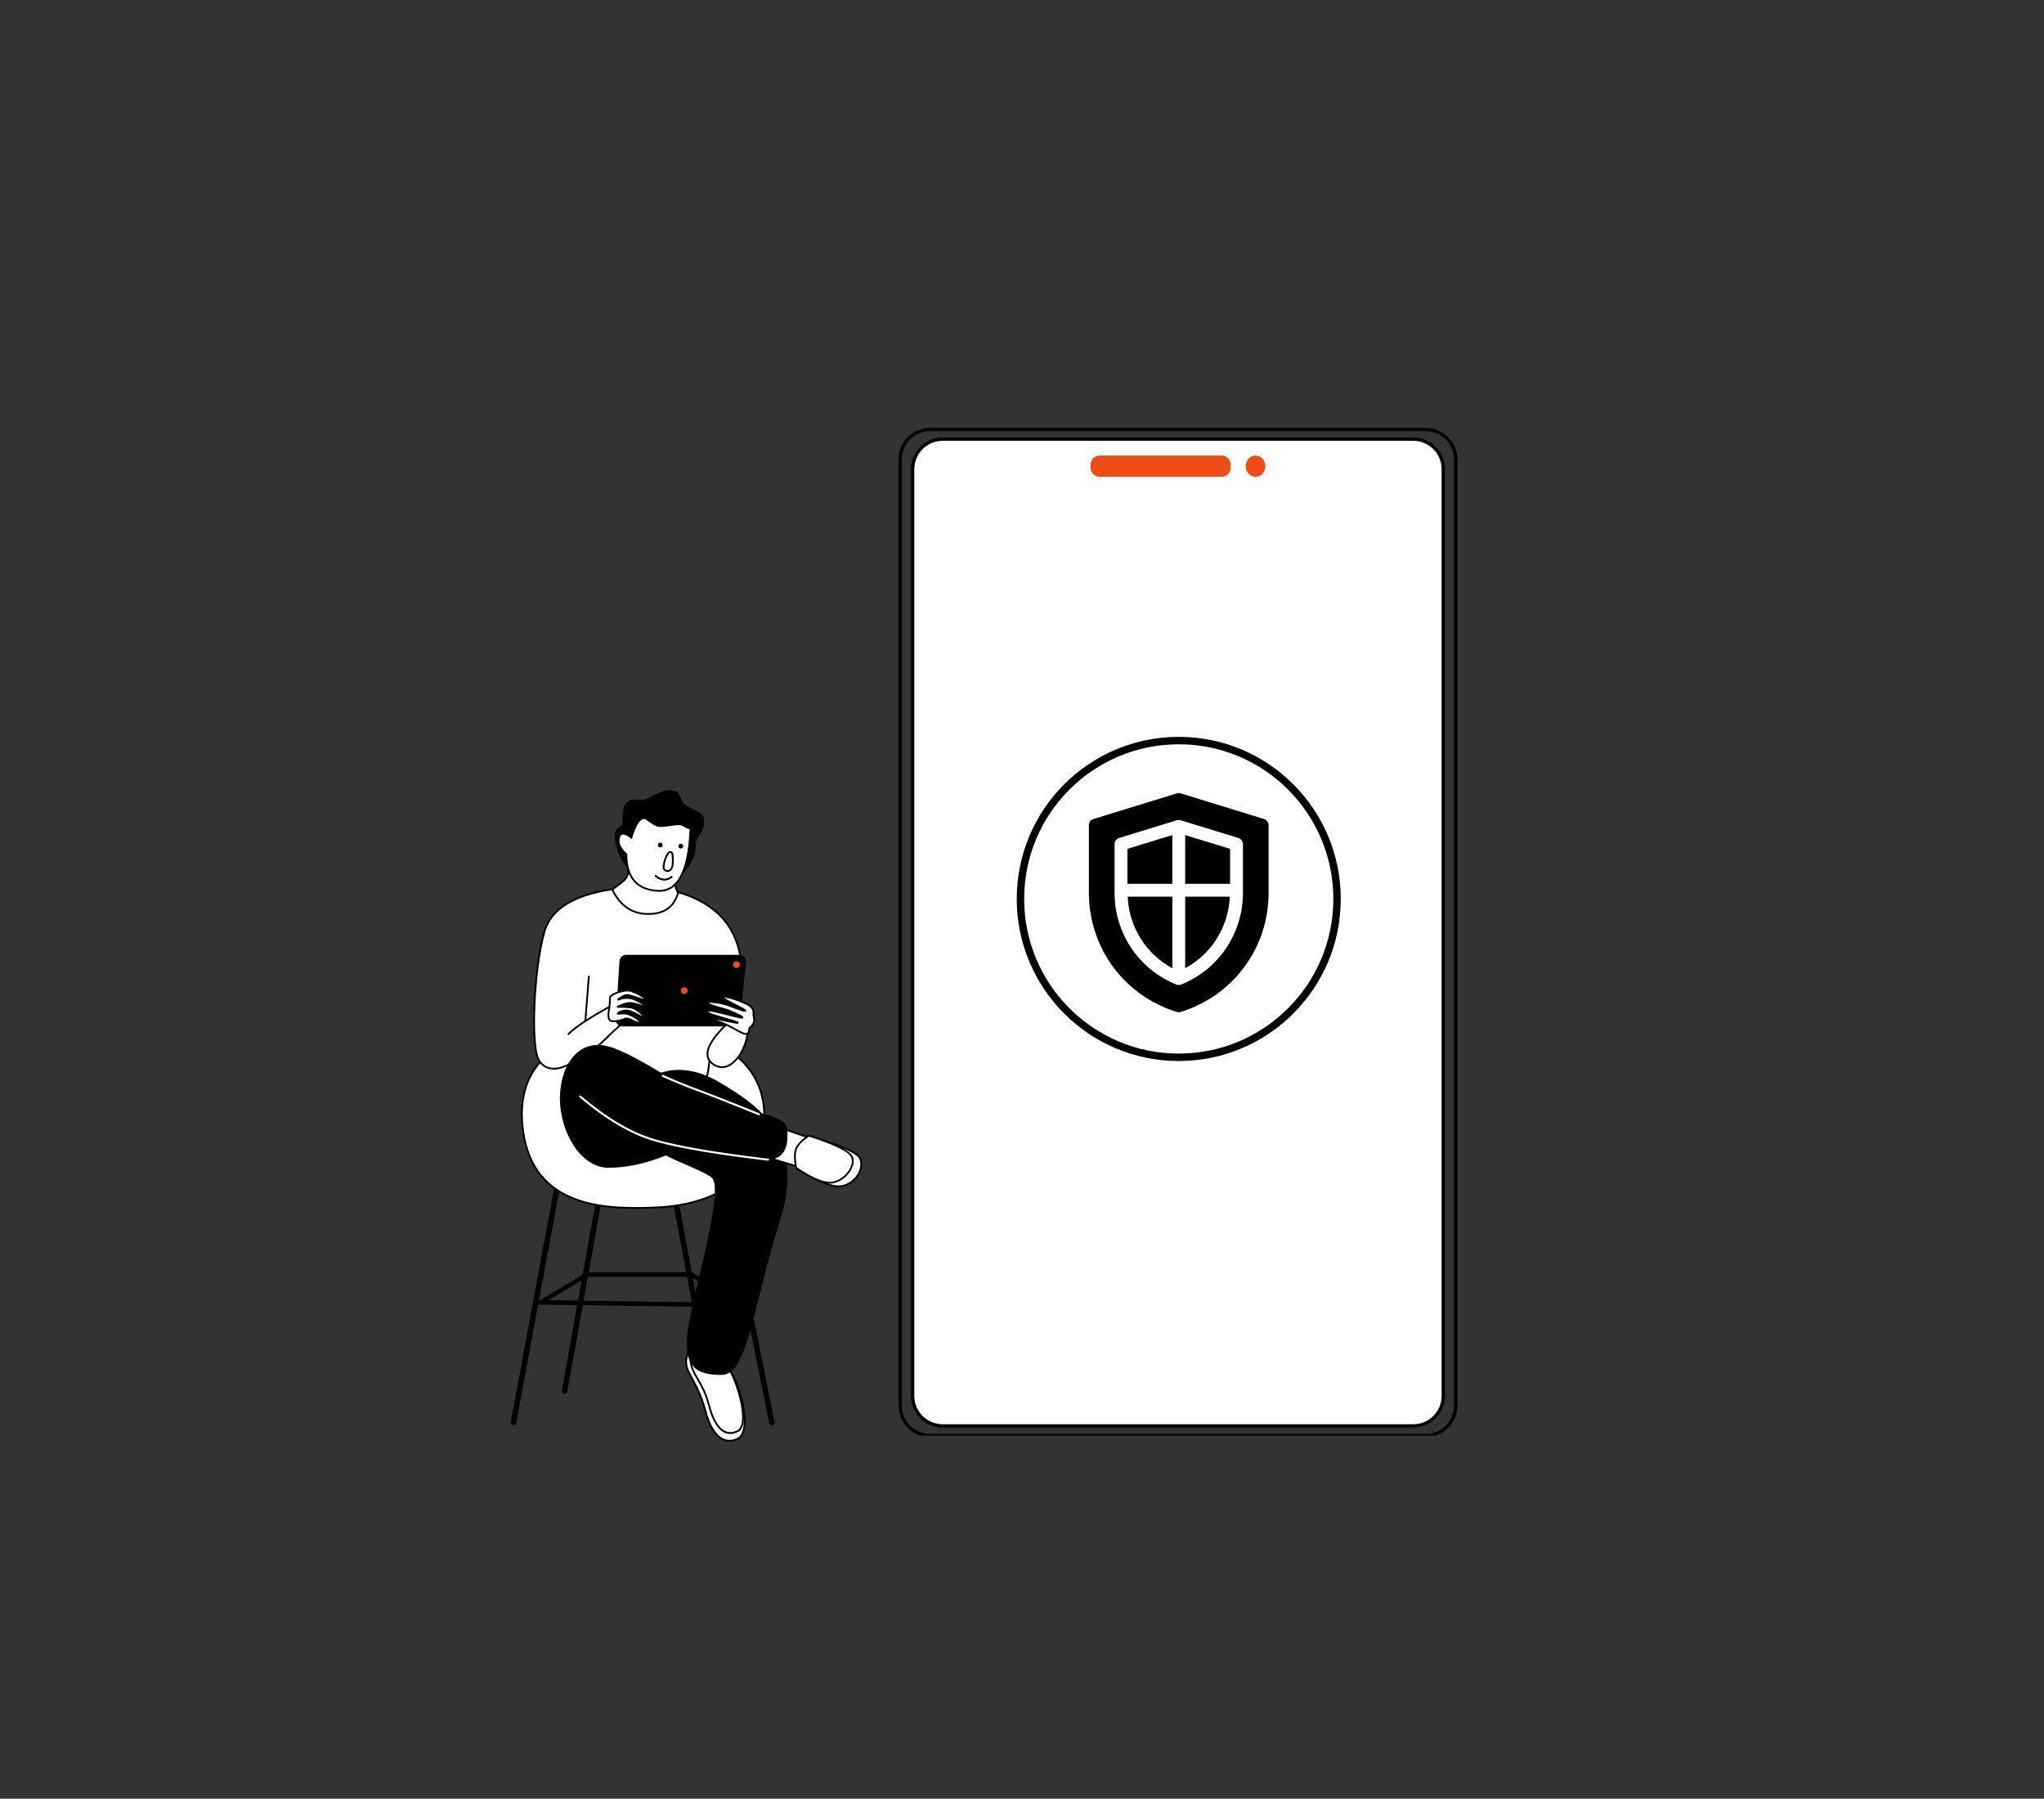 <?xml version="1.0" encoding="UTF-8"?> <svg xmlns="http://www.w3.org/2000/svg" width="2056" height="1809" viewBox="0 0 2056 1809" fill="none"><rect x="0" y="0" width="2056" height="1809" fill="#333333" stroke="none"/> <g clip-path="url(#clip0)"> <path d="M947.798 441.66H1421.97C1438.65 441.66 1452.18 455.179 1452.18 471.855V1403.87C1452.18 1420.55 1438.65 1434.07 1421.97 1434.07H947.798C931.118 1434.07 917.596 1420.55 917.596 1403.87V471.855C917.596 455.179 931.118 441.66 947.798 441.66Z" fill="white"></path> <path fill-rule="evenodd" clip-rule="evenodd" d="M1262.89 458.146C1257.42 458.146 1252.98 462.934 1252.98 468.841C1252.98 474.748 1257.42 479.536 1262.89 479.536C1268.37 479.536 1272.81 474.748 1272.81 468.841C1272.81 462.934 1268.37 458.146 1262.89 458.146ZM1106.17 458.146C1101.08 458.146 1096.96 462.268 1096.96 467.354V470.328C1096.96 475.414 1101.08 479.536 1106.17 479.536H1228.67C1233.76 479.536 1237.88 475.414 1237.88 470.328V467.354C1237.88 462.268 1233.76 458.146 1228.67 458.146H1106.17Z" fill="#EF4C16"></path> <path fill-rule="evenodd" clip-rule="evenodd" d="M935.647 430.241C918.216 430.241 904.052 444.227 903.766 461.586V462.113V1413.61C903.766 1431.04 917.756 1445.2 935.12 1445.49H935.647H1434.12C1451.55 1445.49 1465.72 1431.5 1466 1414.14V1413.61V462.113C1466 444.687 1452.01 430.527 1434.65 430.241H1434.12H935.647ZM935.647 433.596H1434.12C1449.72 433.596 1462.39 446.11 1462.65 461.642V462.113V1413.61C1462.65 1429.21 1450.13 1441.88 1434.59 1442.13H1434.12H935.647C920.051 1442.13 907.378 1429.62 907.122 1414.09V1413.61V462.113C907.122 446.521 919.639 433.852 935.175 433.596H935.647ZM948.202 439.983C930.771 439.983 916.607 453.969 916.321 471.328V471.856V1403.89V1404.4C916.605 1421.61 930.509 1435.47 947.68 1435.74H948.202H1421.58H1422.09C1439.3 1435.46 1453.17 1421.56 1453.45 1404.39V1403.87V471.842V471.329C1453.16 454.122 1439.26 440.263 1422.09 439.983H1421.57H948.202ZM948.202 443.338H1421.57C1436.99 443.338 1449.58 455.585 1450.08 470.905L1450.09 471.37V471.856V1403.87C1450.09 1419.29 1437.84 1431.88 1422.52 1432.37L1422.05 1432.39H1421.57H948.202C932.78 1432.39 920.187 1420.14 919.693 1404.82L919.677 1404.36V1403.87V471.856C919.677 456.106 932.448 443.338 948.202 443.338Z" fill="black"></path> </g> <path fill-rule="evenodd" clip-rule="evenodd" d="M1185.67 741.063C1095.67 741.063 1022.71 814.045 1022.71 904.071C1022.71 994.098 1095.67 1067.08 1185.67 1067.08C1275.67 1067.08 1348.64 994.098 1348.64 904.071C1348.64 814.045 1275.67 741.063 1185.67 741.063ZM1185.67 748.535C1271.55 748.535 1341.17 818.171 1341.17 904.071C1341.17 989.972 1271.55 1059.61 1185.67 1059.61C1099.79 1059.61 1030.18 989.972 1030.18 904.071C1030.18 818.171 1099.79 748.535 1185.67 748.535Z" fill="black"></path> <path fill-rule="evenodd" clip-rule="evenodd" d="M1187.57 797.88C1186.33 797.502 1185.01 797.502 1183.77 797.88L1099.85 823.711C1097.13 824.544 1095.29 827.047 1095.29 829.885V897.896C1095.29 953.284 1130.85 1001.44 1183.77 1017.74C1184.39 1017.92 1185.03 1018.02 1185.67 1018.02C1186.31 1018.02 1186.95 1017.92 1187.57 1017.74C1240.5 1001.44 1276.05 953.284 1276.05 897.896V829.885C1276.05 827.047 1274.21 824.544 1271.5 823.711L1187.57 797.88ZM1183.77 824.91C1185.49 824.387 1186.64 824.626 1187.57 824.91L1245.67 842.788C1248.38 843.621 1250.23 846.124 1250.23 848.962V897.896C1250.23 938.673 1225.9 974.836 1188.23 990.097C1188.23 990.097 1187.18 990.636 1185.67 990.636C1184.63 990.636 1183.93 990.432 1183.11 990.097C1145.44 974.836 1121.11 938.674 1121.11 897.896V848.962C1121.11 846.124 1122.96 843.621 1125.67 842.788L1183.77 824.91ZM1192.13 901.781V973.763C1218.66 959.373 1235.68 932.363 1237.04 901.781H1192.13ZM1134.31 901.781C1135.66 932.363 1152.69 959.373 1179.22 973.763V901.781H1134.31ZM1192.13 839.824V888.865H1237.32V853.729L1192.13 839.824ZM1179.22 839.824L1134.02 853.729V888.865H1179.22V839.824Z" fill="black"></path> <g clip-path="url(#clip1)"> <path fill-rule="evenodd" clip-rule="evenodd" d="M559.355 1184.42C559.647 1182.85 561.113 1181.82 562.63 1182.12C564.147 1182.43 565.139 1183.95 564.847 1185.52L542.052 1308.2L586.054 1281.93L600.356 1202.28C600.627 1200.77 601.984 1199.75 603.435 1199.93L603.617 1199.96C605.135 1200.25 606.137 1201.76 605.855 1203.34L592.171 1279.55H690.183L675.923 1203.36C675.628 1201.79 676.619 1200.27 678.135 1199.96C679.651 1199.66 681.119 1200.68 681.413 1202.25L695.885 1279.57L749.612 1311.35L726.391 1195.6C726.077 1194.03 727.048 1192.49 728.56 1192.17C730.072 1191.84 731.553 1192.85 731.867 1194.41L779.065 1429.71C779.38 1431.28 778.409 1432.81 776.896 1433.14C775.384 1433.46 773.904 1432.46 773.589 1430.89L750.329 1314.93L702.377 1314.26L718.079 1398.13C718.373 1399.7 717.382 1401.23 715.866 1401.53C714.35 1401.84 712.882 1400.81 712.588 1399.24L696.666 1314.18L586.232 1312.62L570.685 1399.21C570.414 1400.73 569.057 1401.74 567.606 1401.56L567.424 1401.53C565.906 1401.24 564.904 1399.73 565.187 1398.15L580.557 1312.54L541.347 1311.99L519.264 1430.85C518.983 1432.36 517.621 1433.37 516.171 1433.18L515.989 1433.15C514.472 1432.84 513.48 1431.32 513.772 1429.75L559.355 1184.42ZM696.979 1285.42L701.537 1309.77L739.04 1310.3L696.979 1285.42ZM691.021 1284.02H591.368L587.033 1308.16L695.826 1309.69L691.021 1284.02ZM585.006 1287.76L551.673 1307.66L581.358 1308.08L585.006 1287.76Z" fill="black"></path> <path fill-rule="evenodd" clip-rule="evenodd" d="M688.294 876.734C695.949 868.157 699.776 859.798 699.776 851.656C699.776 839.444 708.212 838.936 708.212 826.994C708.212 815.051 701.361 817.944 688.294 808.685C685.679 806.831 683.789 797.628 680.639 796.292C668.052 790.954 657.239 801.256 648.448 804.265C646.339 804.987 637.755 803.451 635.472 804.265C625.857 807.693 626.213 816.381 626.213 826.994C626.213 833.495 618.49 830.584 618.333 840.477C618.172 850.568 625.698 873.433 638.182 876.734C654.663 881.093 671.368 881.093 688.294 876.734Z" fill="black"></path> <path fill-rule="evenodd" clip-rule="evenodd" d="M659.586 1214.4C603.726 1216.78 533.606 1212.76 525.536 1132.1C517.467 1051.44 593.238 1032.26 646.002 1032.26C698.765 1032.26 768.627 1056.25 768.726 1121.72C768.825 1187.19 715.446 1212.01 659.586 1214.4Z" fill="white"></path> <path fill-rule="evenodd" clip-rule="evenodd" d="M646.003 1031.37C614.689 1031.37 584.606 1037.76 562.494 1051.17C534.744 1068 520.904 1094.77 524.647 1132.19C528.399 1169.69 545.571 1193.07 574.292 1205.21C596.356 1214.54 622.463 1216.88 659.625 1215.29C689.819 1214 716.368 1206.39 735.666 1192.44C757.7 1176.51 769.669 1152.88 769.623 1121.71C769.576 1091.03 754.373 1067.46 727.568 1051.67C705.013 1038.38 675.06 1031.37 646.003 1031.37ZM646.003 1033.16C674.76 1033.16 704.401 1040.1 726.66 1053.21C752.947 1068.69 767.787 1091.7 767.833 1121.72C767.879 1152.31 756.183 1175.4 734.617 1190.99C715.859 1204.55 690.034 1212.05 660.602 1213.46L659.549 1213.51C622.633 1215.08 596.744 1212.77 574.99 1203.57C546.872 1191.68 530.115 1168.87 526.428 1132.01C522.754 1095.29 536.253 1069.18 563.422 1052.7C585.214 1039.48 614.989 1033.16 646.003 1033.16Z" fill="black"></path> <path fill-rule="evenodd" clip-rule="evenodd" d="M694.563 1357.2C689.584 1364.06 688.802 1371.19 692.216 1378.6C697.337 1389.72 704.176 1398.53 709.593 1419.06C715.011 1439.59 726.015 1454.73 741.943 1447C757.871 1439.27 744.088 1386.33 730.608 1375.01C721.622 1367.47 709.607 1361.53 694.563 1357.2Z" fill="white"></path> <path fill-rule="evenodd" clip-rule="evenodd" d="M694.196 1356.17L693.827 1356.68C688.661 1363.79 687.841 1371.26 691.392 1378.97C692.083 1380.47 692.83 1381.99 693.722 1383.72L694.315 1384.86L697.392 1390.64C698.747 1393.21 699.806 1395.3 700.832 1397.46C703.863 1403.86 706.307 1410.39 708.44 1418.25L708.717 1419.29C715.01 1443.13 727.131 1455.18 742.323 1447.81C750.141 1444.01 751.782 1430.14 748.17 1412.18C744.886 1395.84 737.901 1379.98 731.173 1374.33C722.28 1366.86 710.482 1360.97 695.783 1356.63L694.196 1356.17ZM694.741 1358.49L694.913 1358.24L696.234 1358.63C710.264 1362.87 721.525 1368.56 730.022 1375.7C736.366 1381.03 743.204 1396.56 746.415 1412.53L746.638 1413.67C749.803 1430.32 748.165 1442.98 741.541 1446.2C727.86 1452.83 716.72 1441.97 710.63 1419.51L710.447 1418.83C708.22 1410.39 705.659 1403.47 702.45 1396.7L701.879 1395.51C701.108 1393.92 700.296 1392.32 699.34 1390.5L695.65 1383.55C694.617 1381.57 693.781 1379.88 693.017 1378.23C689.867 1371.38 690.434 1364.84 694.741 1358.49Z" fill="black"></path> <path fill-rule="evenodd" clip-rule="evenodd" d="M695.863 1360.71C693.736 1365.9 694.222 1371.86 697.321 1378.59C701.968 1388.68 708.394 1395.14 713.311 1413.77C718.228 1432.4 727.367 1446.43 741.823 1439.42C756.279 1432.4 738.988 1382.66 732.164 1375.33C727.615 1370.44 715.515 1365.57 695.863 1360.71Z" fill="white"></path> <path fill-rule="evenodd" clip-rule="evenodd" d="M695.314 1359.66L695.021 1360.37C692.793 1365.81 693.299 1372.02 696.495 1378.96C697.383 1380.89 698.346 1382.73 699.642 1385.02L702.507 1389.98C703.516 1391.74 704.321 1393.2 705.097 1394.69C707.986 1400.25 710.242 1405.94 712.191 1413.1L712.433 1414C718.277 1436.15 728.469 1446.88 742.2 1440.22C749.239 1436.81 749.894 1424.45 745.831 1407.29L745.547 1406.11C742.254 1392.79 736.458 1378.64 732.806 1374.72C728.22 1369.8 716.523 1365 697.613 1360.23L695.314 1359.66ZM696.379 1361.84L696.403 1361.77L697.157 1361.96C715.743 1366.65 727.223 1371.35 731.496 1375.94C734.936 1379.64 740.753 1393.9 743.952 1407.13L744.09 1407.7C747.957 1424.04 747.337 1435.74 741.419 1438.61C729.22 1444.53 719.948 1434.95 714.332 1414.18L714.163 1413.55C712.125 1405.82 709.754 1399.77 706.685 1393.87L706.153 1392.86C705.613 1391.85 705.044 1390.82 704.392 1389.68L701.527 1384.71C700.084 1382.19 699.057 1380.25 698.12 1378.21C695.277 1372.04 694.71 1366.59 696.379 1361.84Z" fill="black"></path> <path fill-rule="evenodd" clip-rule="evenodd" d="M632.379 863.046C632.948 873.311 632.007 880.027 629.556 883.192C627.106 886.358 621.218 891.033 611.893 897.216C623.955 915.123 636.603 923.626 649.836 922.726C663.069 921.825 674.735 915.526 684.832 903.828C679.162 893.005 675.743 883.784 674.575 876.165C673.408 868.546 659.343 864.173 632.379 863.046Z" fill="white"></path> <path fill-rule="evenodd" clip-rule="evenodd" d="M632.502 862.153L631.517 862.111L631.571 863.096C632.128 873.158 631.211 879.703 628.934 882.645C626.66 885.585 621.2 889.965 612.599 895.727L610.732 896.968L611.236 897.716C623.459 915.861 636.375 924.545 649.983 923.619C663.465 922.701 675.348 916.285 685.595 904.413L685.993 903.953L685.711 903.414C680.223 892.94 676.866 883.996 675.636 876.596L675.546 876.03C674.279 867.761 659.928 863.299 632.502 862.153ZM633.408 863.983L634.002 864.011C659.22 865.208 672.464 869.387 673.741 876.097L673.869 876.884C675.068 884.096 678.201 892.657 683.262 902.576L683.841 903.7L684.24 903.244C674.293 914.768 662.845 920.95 649.861 921.834L649.428 921.86C637.013 922.505 625.045 914.561 613.524 897.893L613.226 897.459L613.607 897.206C622.357 891.344 627.924 886.875 630.35 883.74C632.816 880.554 633.816 874.279 633.446 864.843L633.408 863.983Z" fill="black"></path> <path fill-rule="evenodd" clip-rule="evenodd" d="M615.736 894.334C577.098 900.172 554.466 914.224 547.837 936.489C537.895 969.887 532.497 1053.79 542.793 1067.47C549.658 1076.59 560.199 1077.24 574.418 1069.43C647.468 1079.95 692.14 1085.22 708.435 1085.22C713.192 1085.22 713.017 1066.39 715.094 1055.14C718.368 1037.4 740.989 1026.8 744.509 1002.45C752.536 946.943 731.776 911.901 682.23 897.322C678.379 911.901 668.328 919.191 652.077 919.191C635.826 919.191 623.712 910.905 615.736 894.334Z" fill="white"></path> <path fill-rule="evenodd" clip-rule="evenodd" d="M616.224 893.35L615.571 893.448C576.627 899.333 553.695 913.57 546.948 936.233C536.139 972.542 532.14 1054.85 542.047 1068.01L542.287 1068.32C549.384 1077.45 560.165 1078.12 574.334 1070.47L574.552 1070.35L585.011 1071.85C651.759 1081.36 692.865 1086.11 708.403 1086.11C710.47 1086.11 711.72 1084.05 712.637 1080.19L712.722 1079.82C713.284 1077.34 713.645 1074.77 714.178 1069.76L714.768 1064.08C715.199 1060.03 715.513 1057.63 715.943 1055.3C716.875 1050.25 719.352 1045.65 723.929 1039.73L724.364 1039.17C724.988 1038.38 725.64 1037.57 726.421 1036.61L730.495 1031.69L731.479 1030.48C739.844 1020.11 743.907 1012.65 745.364 1002.58C753.452 946.643 732.438 911.171 682.452 896.463L681.569 896.203L681.334 897.092C677.589 911.268 667.9 918.295 652.046 918.295C636.334 918.295 624.613 910.4 616.779 894.497L616.224 893.35ZM615.188 895.317L615.446 895.833C623.572 911.964 635.806 920.084 652.046 920.084L652.586 920.082C668.378 919.924 678.466 912.86 682.655 898.997L682.818 898.44L681.946 898.179C731.052 912.629 751.557 947.242 743.593 1002.32C742.192 1012.01 738.267 1019.22 730.093 1029.35L727.899 1032.02L725.336 1035.12C724.411 1036.24 723.666 1037.16 722.956 1038.07C717.938 1044.46 715.208 1049.42 714.183 1054.97L714.029 1055.84C713.665 1057.96 713.372 1060.28 712.989 1063.88L712.496 1068.63C711.29 1079.93 710.219 1084.32 708.403 1084.32C692.82 1084.32 651.039 1079.47 583.138 1069.78L574.218 1068.5L573.956 1068.64C560.088 1076.26 550.034 1075.64 543.477 1066.93C534.032 1054.38 538.009 972.534 548.664 936.743C555.109 915.094 577.062 901.287 614.693 895.394L615.188 895.317Z" fill="black"></path> <path fill-rule="evenodd" clip-rule="evenodd" d="M694.641 830.784C693.273 875.519 682.163 897.228 661.313 895.911C640.462 894.594 630.053 882.362 630.087 859.215C623.695 853.405 621.207 847.804 622.624 842.411C624.041 837.018 628.2 837.018 635.102 842.411C637.933 832.627 641.188 826.383 644.868 823.681C650.389 819.627 655.263 830.784 664.7 830.784C674.136 830.784 682.405 826.711 688.523 830.784C692.601 833.5 694.641 833.5 694.641 830.784Z" fill="white"></path> <path fill-rule="evenodd" clip-rule="evenodd" d="M646.795 821.936C645.944 822.043 645.128 822.382 644.341 822.96L644.099 823.143C640.644 825.827 637.626 831.352 634.979 839.734L634.612 840.918L634.405 840.768C627.766 836.002 623.296 836.34 621.76 842.184L621.678 842.517C620.4 847.954 622.795 853.521 628.734 859.177L629.195 859.609L629.194 859.214C629.16 882.815 639.916 895.456 661.258 896.804C682.808 898.166 694.156 875.991 695.537 830.812L693.748 830.754L693.737 831.068L693.725 831.2C693.597 832.332 692.426 832.268 689.287 830.215L689.021 830.04C685.564 827.738 682.701 827.608 675.01 828.772L672.082 829.226C668.952 829.697 666.953 829.89 664.702 829.89C661.656 829.89 659.129 828.785 655.704 826.352L654.326 825.345C653.85 824.994 653.356 824.63 653.178 824.5L652.598 824.086C652.048 823.699 651.575 823.39 651.117 823.119C649.528 822.181 648.164 821.764 646.795 821.936ZM654.253 827.513C658.163 830.349 661.069 831.679 664.702 831.679C667.175 831.679 669.331 831.46 672.819 830.924L675.263 830.544C682.486 829.45 685.08 829.566 688.029 831.529L688.284 831.697C690.482 833.126 692.28 833.841 693.537 833.725L693.641 833.711L693.6 834.681C691.733 876.303 680.918 896.253 661.371 895.018C641.216 893.745 631.153 882.144 630.985 859.894L630.984 858.82L630.691 858.553C624.521 852.946 622.173 847.658 623.491 842.638C624.696 838.056 628.077 838.056 634.553 843.116L635.596 843.931L635.964 842.66C638.744 833.05 641.921 826.957 645.4 824.402C645.948 824 646.479 823.779 647.018 823.712L647.397 823.672C648.752 823.572 649.507 824.07 654.253 827.513Z" fill="black"></path> <path fill-rule="evenodd" clip-rule="evenodd" d="M668.128 864.153L667.893 864.914C666.149 870.678 665.867 874.703 668.572 876.096C673.261 878.511 677.676 875.499 677.676 866.704L677.673 865.454C677.629 858.276 677.163 856.769 675.066 856.151L674.522 856.001C672.219 855.327 669.581 859.554 668.128 864.153ZM674.019 857.718L674.478 857.844C675.622 858.155 675.886 859.155 675.886 866.704C675.886 874.207 672.843 876.283 669.391 874.506C667.873 873.724 668.21 869.961 669.725 865.045L669.835 864.692C670.945 861.178 673.245 857.492 674.019 857.718Z" fill="black"></path> <path d="M664.151 852.271C665.482 852.271 666.561 851.192 666.561 849.861C666.561 848.53 665.482 847.451 664.151 847.451C662.819 847.451 661.74 848.53 661.74 849.861C661.74 851.192 662.819 852.271 664.151 852.271Z" fill="black"></path> <path d="M684.832 853.372C686.164 853.372 687.243 852.293 687.243 850.962C687.243 849.631 686.164 848.552 684.832 848.552C683.501 848.552 682.422 849.631 682.422 850.962C682.422 852.293 683.501 853.372 684.832 853.372Z" fill="black"></path> <path fill-rule="evenodd" clip-rule="evenodd" d="M617.713 1035.36C620.407 1033 622.961 1030.63 625.375 1028.25L625.921 1027.71L616.785 1011.5L614.206 1012.91C593.75 1024.13 580.01 1033.18 573.017 1040.02L572.471 1040.57C572.124 1040.92 571.558 1040.92 571.206 1040.57C570.854 1040.23 570.85 1039.66 571.197 1039.31L571.747 1038.76C579.08 1031.58 593.499 1022.15 615.037 1010.42L617.482 1009.09L628.148 1028.01L627.67 1028.49C624.927 1031.25 622.001 1033.98 618.893 1036.7L617.734 1037.71C617.741 1037.77 607.107 1048.16 601.275 1053.29L600.613 1053.86C595.82 1058 591.259 1061.49 586.936 1064.22C582.958 1066.73 579.259 1068.55 575.866 1069.6C575.393 1069.74 574.892 1069.48 574.747 1069C574.602 1068.53 574.867 1068.03 575.34 1067.89C578.564 1066.9 582.126 1065.14 585.98 1062.71C589.969 1060.19 594.185 1057 598.611 1053.22L599.857 1052.15C605.72 1047.03 617.06 1035.93 616.55 1036.37L617.713 1035.36Z" fill="black"></path> <path fill-rule="evenodd" clip-rule="evenodd" d="M626.024 1032.26H737.873C741.328 1032.26 744.219 1029.64 744.554 1026.2L750.255 967.628C750.615 963.94 747.915 960.659 744.225 960.3C744.009 960.279 743.792 960.269 743.575 960.269H629.838C626.301 960.269 623.371 963.014 623.141 966.543L619.327 1025.12C619.086 1028.82 621.89 1032.01 625.588 1032.25C625.734 1032.26 625.879 1032.26 626.024 1032.26Z" fill="black"></path> <path fill-rule="evenodd" clip-rule="evenodd" d="M630.682 1000.66C634.038 1000.66 649.466 1006.78 650.181 1006C650.897 1005.21 638.57 996.154 631.17 996.154C623.77 996.154 613.469 1000.72 613.469 1003.28C613.469 1005.84 613.469 1008.3 612.876 1012.62C612.284 1016.94 610.996 1022.01 612.876 1025.42C614.757 1028.83 623.978 1026.36 628.423 1024.63C632.869 1022.9 640.8 1030.02 643.158 1028.41C645.517 1026.79 633.467 1019.24 628.423 1019.24C623.38 1019.24 621.269 1019.79 621.269 1019.24C621.269 1018.68 625.976 1015.73 631.14 1016.37C636.304 1017 645.035 1023.02 647.009 1023.02C648.983 1023.02 641.187 1014.04 634.285 1013.22C627.383 1012.4 621.88 1012.62 621.269 1012.62C620.658 1012.62 626.776 1009.56 631.911 1008.82C637.046 1008.08 644.839 1011.9 647.814 1011.9C650.788 1011.9 641.24 1006.08 636.657 1004.6C632.074 1003.12 626.849 1003.34 622.784 1005.06C618.719 1006.78 627.325 1000.66 630.682 1000.66Z" fill="white"></path> <path fill-rule="evenodd" clip-rule="evenodd" d="M631.256 995.26C623.724 995.26 612.66 999.88 612.66 1003.28L612.659 1003.92C612.654 1006.85 612.549 1008.88 612.162 1011.85L611.955 1013.33L611.524 1016.08C611.494 1016.28 611.466 1016.47 611.439 1016.66C610.834 1020.89 610.932 1023.59 612.178 1025.85C614.083 1029.3 621.485 1028.33 628.834 1025.46C630.064 1024.98 631.825 1025.31 634.321 1026.38L634.837 1026.61C635.013 1026.69 635.194 1026.77 635.386 1026.86L638.185 1028.19C641.75 1029.86 642.534 1029.97 643.749 1029.14C644.963 1028.32 644.556 1027.02 643.299 1025.68C642.38 1024.7 640.901 1023.57 639.127 1022.46C635.304 1020.07 631.058 1018.34 628.509 1018.34C627.334 1018.34 626.279 1018.37 625.188 1018.42L623.978 1018.49L624.03 1018.46C624.24 1018.37 624.459 1018.27 624.686 1018.18C626.732 1017.37 628.98 1016.99 631.116 1017.25C632.611 1017.44 634.569 1018.13 637.05 1019.29C637.491 1019.5 637.945 1019.72 638.426 1019.96L639.906 1020.71C640.964 1021.25 643.262 1022.45 643.912 1022.77L644.474 1023.04C645.718 1023.63 646.504 1023.91 647.094 1023.91C647.912 1023.91 648.4 1023.26 648.282 1022.49C648.221 1022.09 648.005 1021.64 647.658 1021.11C647.027 1020.15 645.95 1018.94 644.665 1017.77C641.472 1014.84 637.769 1012.72 634.477 1012.33L633.568 1012.23C630.897 1011.93 628.409 1011.78 626.055 1011.73L625.156 1011.71L624.86 1011.83C627.343 1010.81 629.937 1010.02 632.124 1009.71C633.645 1009.49 635.554 1009.69 637.939 1010.25L638.61 1010.42C639.291 1010.59 640.013 1010.79 640.851 1011.04L644.55 1012.14C646.928 1012.84 646.983 1012.79 647.899 1012.79C648.669 1012.79 649.283 1012.51 649.353 1011.73C649.399 1011.22 649.154 1010.82 648.7 1010.35C648.108 1009.73 647.035 1008.94 645.634 1008.05C642.826 1006.27 639.277 1004.48 637.018 1003.75L636.542 1003.6C633.355 1002.66 629.878 1002.48 626.659 1003.04L626.582 1003.05L626.636 1003.03C628.327 1002.14 629.885 1001.55 630.767 1001.55L630.98 1001.56C632.126 1001.64 634.518 1002.3 638.642 1003.63L645.237 1005.77C645.88 1005.98 646.204 1006.07 646.843 1006.26L647.656 1006.5C649.739 1007.1 650.416 1007.16 650.927 1006.6C651.706 1005.75 651.137 1005.04 649.411 1003.61L649.206 1003.44C647.924 1002.39 646.159 1001.16 644.267 1000.02C639.454 997.113 634.754 995.26 631.256 995.26ZM631.256 997.049C634.345 997.049 638.787 998.8 643.342 1001.55L643.795 1001.82C645.294 1002.75 646.683 1003.72 647.759 1004.57L647.947 1004.72L645.948 1004.12L638.746 1001.78C634.366 1000.38 632.043 999.763 630.767 999.763C629.136 999.763 626.481 1000.93 623.892 1002.54L623.554 1002.75C622.46 1003.45 621.604 1004.09 621.24 1004.51C621.049 1004.73 620.932 1004.93 620.909 1005.22C620.858 1005.88 621.363 1006.25 621.886 1006.26C622.17 1006.26 622.511 1006.17 622.999 1005.97L623.218 1005.88C627.129 1004.23 632.136 1004.05 636.468 1005.45C638.459 1006.1 641.647 1007.69 644.267 1009.31L644.948 1009.73C645.374 1010.01 645.762 1010.27 646.104 1010.52L646.536 1010.84L645.758 1010.63C645.285 1010.5 644.671 1010.31 643.848 1010.07L641.793 1009.45C640.444 1009.05 639.386 1008.76 638.352 1008.51C635.767 1007.9 633.657 1007.68 631.869 1007.94C629.515 1008.27 626.789 1009.1 624.182 1010.17C623.181 1010.58 622.27 1011 621.621 1011.34L621.28 1011.53C621.127 1011.62 621.001 1011.7 620.904 1011.76C620.738 1011.88 620.632 1011.98 620.534 1012.16C620.109 1012.93 620.739 1013.52 621.355 1013.52L622.148 1013.5C625.817 1013.44 629.779 1013.57 634.265 1014.11C637.116 1014.45 640.514 1016.39 643.457 1019.09L643.748 1019.36C644.609 1020.17 645.345 1020.98 645.856 1021.66L645.907 1021.73L645.421 1021.51C645.275 1021.44 645.12 1021.37 644.956 1021.29L644.705 1021.17C643.939 1020.79 640.751 1019.13 640.243 1018.87L639.219 1018.35C638.727 1018.11 638.261 1017.88 637.809 1017.67C635.17 1016.44 633.063 1015.69 631.335 1015.48C626.737 1014.91 620.46 1017.42 620.46 1019.24C620.46 1020.18 621.065 1020.38 622.089 1020.38L622.358 1020.37C622.505 1020.37 622.673 1020.36 622.877 1020.35L624.465 1020.25C625.832 1020.17 627.078 1020.13 628.509 1020.13C630.637 1020.13 634.617 1021.75 638.178 1023.98C639.832 1025.01 641.197 1026.06 641.993 1026.91L642.123 1027.05C642.329 1027.28 642.477 1027.48 642.565 1027.65L642.608 1027.73L642.596 1027.74C642.105 1027.91 641.147 1027.6 638.618 1026.41L636.134 1025.23C635.837 1025.1 635.561 1024.97 635.293 1024.85L635.026 1024.74C632.127 1023.5 629.983 1023.09 628.184 1023.8C621.808 1026.28 614.958 1027.18 613.745 1024.99C612.782 1023.24 612.665 1020.95 613.152 1017.34L613.294 1016.35L613.814 1012.99L613.848 1012.75C614.287 1009.55 614.425 1007.43 614.446 1004.55L614.449 1003.28C614.449 1002.58 616.678 1000.96 619.975 999.583C623.669 998.04 627.918 997.049 631.256 997.049Z" fill="black"></path> <path fill-rule="evenodd" clip-rule="evenodd" d="M729.925 1030.99C710.845 1049.74 706.652 1062.83 717.345 1070.25C733.384 1081.38 748.895 1059.44 751.636 1041.32C753.464 1029.24 746.227 1025.8 729.925 1030.99Z" fill="white"></path> <path fill-rule="evenodd" clip-rule="evenodd" d="M729.45 1030.2L729.298 1030.35C709.873 1049.45 705.493 1063.12 716.835 1070.98C724.655 1076.41 732.952 1074.7 740.117 1067.38C746.324 1061.04 751.086 1050.94 752.522 1041.45C754.432 1028.82 746.811 1024.93 730.654 1029.82L729.45 1030.2ZM750.752 1041.18C749.371 1050.32 744.772 1060.06 738.838 1066.12C732.235 1072.87 724.882 1074.39 717.855 1069.51L717.558 1069.3C708.087 1062.44 711.847 1050.35 729.457 1032.71L730.4 1031.77L731.132 1031.55C746.215 1026.95 752.423 1030.14 750.752 1041.18Z" fill="black"></path> <path fill-rule="evenodd" clip-rule="evenodd" d="M757.903 1021.11C758.838 1016.88 757.387 1013.51 753.55 1011C747.795 1007.24 727.487 1000.47 727.487 1003C727.487 1005.53 750.152 1015.05 749.841 1016.46C749.531 1017.86 733.554 1010.85 727.962 1009.48C722.369 1008.11 710.891 1006.53 712.135 1008.91C713.38 1011.29 729.123 1014.52 733.51 1016.46C737.896 1018.4 747.723 1022.38 746.895 1023.36C746.067 1024.35 719.14 1016.46 714.548 1016.46C709.957 1016.46 711.29 1018.34 714.548 1019.72C717.807 1021.11 742.271 1027.72 742.271 1028.56C742.271 1029.13 734.879 1027.72 720.095 1024.35C718.316 1025.23 720.345 1026.63 726.183 1028.56C734.94 1031.46 748.166 1041.47 751.573 1039.74C754.98 1038 752.868 1034.53 754.675 1033.19C756.482 1031.86 758.855 1028.75 758.855 1026.06C758.855 1024.26 758.538 1022.61 757.903 1021.11Z" fill="white"></path> <path fill-rule="evenodd" clip-rule="evenodd" d="M726.435 1003C726.435 1004.45 728.818 1006.05 734.959 1009.27L737.325 1010.49L742.634 1013.2C743.855 1013.82 744.803 1014.32 745.614 1014.75L745.85 1014.88L744.777 1014.52C743.628 1014.12 742.262 1013.63 740.083 1012.82L735.19 1011C731.474 1009.63 729.572 1008.99 728.018 1008.61C724.962 1007.86 720.661 1007.15 717.397 1006.9C715.52 1006.75 714.02 1006.75 712.992 1006.92C711.441 1007.18 710.499 1008.01 711.185 1009.33C711.801 1010.5 714.083 1011.51 718.442 1012.87L719.15 1013.09C719.995 1013.35 720.912 1013.62 721.986 1013.92L729.021 1015.93C730.803 1016.44 731.524 1016.67 732.075 1016.88L738.534 1019.69L739.919 1020.3L741.277 1020.92C742.162 1021.33 742.931 1021.7 743.585 1022.04L743.864 1022.18L743.756 1022.16C743.397 1022.09 743.005 1022.01 742.582 1021.92L739.78 1021.28C738.723 1021.03 737.502 1020.73 735.534 1020.24L726.582 1018.02C719.606 1016.31 716.169 1015.59 714.496 1015.56L714.391 1015.56C711.707 1015.56 710.171 1016.21 710.582 1017.8C710.841 1018.8 712.135 1019.74 714.041 1020.55L714.715 1020.82C715.67 1021.17 717.246 1021.66 721.498 1022.92L731.453 1025.87L732.727 1026.25L730.395 1025.76C728.083 1025.26 725.432 1024.68 722.443 1024L719.827 1023.41L719.541 1023.55C717.949 1024.34 718.103 1025.75 719.616 1026.8C720.61 1027.49 722.353 1028.25 724.875 1029.12L725.745 1029.41C727.994 1030.16 730.615 1031.39 734.176 1033.3L735.427 1033.98L741.819 1037.5C743.724 1038.54 744.137 1038.72 745.436 1039.32C748.491 1040.73 750.493 1041.21 751.822 1040.53C753.357 1039.75 754.09 1038.64 754.365 1037.09L754.407 1036.83C754.429 1036.68 754.444 1036.54 754.46 1036.38L754.511 1035.75C754.593 1034.63 754.694 1034.22 754.984 1033.97L755.049 1033.91C757.429 1032.16 759.593 1028.77 759.593 1026.06L759.586 1025.58C759.538 1024.01 759.255 1022.54 758.734 1021.17L758.677 1021.03L758.62 1021.3C759.636 1016.7 758.025 1012.96 753.883 1010.25C751.142 1008.46 745.052 1005.92 739.008 1003.96L738.475 1003.79C735.43 1002.82 732.719 1002.11 730.742 1001.77C727.969 1001.3 726.435 1001.44 726.435 1003ZM728.64 1003.34C729.091 1003.35 729.701 1003.41 730.444 1003.54C732.323 1003.85 734.96 1004.55 737.932 1005.49L738.974 1005.83C744.707 1007.72 750.401 1010.12 752.903 1011.75C756.434 1014.06 757.725 1017.06 756.873 1020.92L756.811 1021.2L756.922 1021.46C757.509 1022.85 757.803 1024.38 757.803 1026.06C757.803 1028.05 756.085 1030.81 754.204 1032.31L753.986 1032.47C753.116 1033.12 752.878 1033.82 752.748 1035.34L752.669 1036.3C752.659 1036.4 752.648 1036.48 752.634 1036.58C752.473 1037.72 752.06 1038.4 751.01 1038.94C749.762 1039.58 747.286 1038.47 738.383 1033.56L736.285 1032.41L735.544 1032C731.809 1029.98 729.05 1028.66 726.648 1027.83L725.907 1027.58C723.686 1026.83 722.077 1026.17 721.101 1025.62L720.862 1025.48L725.1 1026.43C729.884 1027.49 733.651 1028.29 736.403 1028.81L737.232 1028.97C738.692 1029.23 739.822 1029.41 740.626 1029.51C741.13 1029.56 741.516 1029.59 741.802 1029.58C741.997 1029.57 742.161 1029.55 742.318 1029.49C742.696 1029.36 743.009 1029.06 743.009 1028.56L743.004 1028.41C742.941 1027.57 742.151 1027.19 734.341 1024.86L720.108 1020.64C716.481 1019.55 715.512 1019.23 714.742 1018.9L714.498 1018.79C713.544 1018.37 712.829 1017.91 712.504 1017.6L712.46 1017.55L712.572 1017.52C712.92 1017.43 713.442 1017.37 714.127 1017.36L714.391 1017.35C715.792 1017.35 719.14 1018.05 725.757 1019.66L739.641 1023.1C746.447 1024.74 746.833 1024.63 747.399 1023.97L747.422 1023.94C747.983 1023.27 747.678 1022.63 747.047 1022.07C746.747 1021.81 746.32 1021.52 745.76 1021.19L745.512 1021.04C744.456 1020.45 742.995 1019.73 741.098 1018.87L740.25 1018.49L738.195 1017.59L732.82 1015.25C732.067 1014.95 731.118 1014.66 727.664 1013.68L722.482 1012.2C721.113 1011.81 720.002 1011.48 718.976 1011.16L718.612 1011.05C715.741 1010.13 713.804 1009.33 713.07 1008.8L713.002 1008.74L713.016 1008.74C713.095 1008.72 713.185 1008.7 713.287 1008.69C714.139 1008.54 715.514 1008.54 717.257 1008.68C720.211 1008.91 724.072 1009.53 726.983 1010.2L727.592 1010.35C729.31 1010.77 731.582 1011.56 736.593 1013.43L741.426 1015.22C743.198 1015.87 744.312 1016.26 745.439 1016.63L746.303 1016.9C747.175 1017.17 747.877 1017.35 748.42 1017.45C749.631 1017.67 750.347 1017.61 750.558 1016.65C750.769 1015.69 750.043 1015.13 747.285 1013.62L745.952 1012.9C745.422 1012.62 744.834 1012.32 744.158 1011.97L737.777 1008.71L736.157 1007.87C732.269 1005.82 729.598 1004.23 728.628 1003.45L728.502 1003.34L728.64 1003.34ZM667.013 1078.14C685.401 1073.07 705.125 1077 726.184 1089.94C757.772 1109.33 811.788 1140.46 784.78 1226.83C757.772 1313.2 751.906 1382.8 726.184 1382.8C700.461 1382.8 686.577 1375.32 691.92 1337.09C697.263 1298.86 729.019 1196.38 715.958 1184.5C702.896 1172.62 622.779 1152.82 631.756 1119.25C637.741 1096.88 649.493 1083.17 667.013 1078.14Z" fill="black"></path> <path fill-rule="evenodd" clip-rule="evenodd" d="M771.749 1129.4L812.871 1143.47L801.016 1172.49L758.182 1159.72L771.749 1129.4Z" fill="white"></path> <path fill-rule="evenodd" clip-rule="evenodd" d="M812.87 1142.93L770.077 1128.29L755.76 1160.29L800.349 1173.58L812.87 1142.93ZM771.044 1130.51L810.495 1144.01L799.306 1171.4L758.227 1159.16L771.044 1130.51Z" fill="black"></path> <path fill-rule="evenodd" clip-rule="evenodd" d="M816.619 1143.79C810.805 1147.59 806.858 1151.71 804.776 1156.16C802.694 1160.6 802.694 1167.02 804.776 1175.42C823.435 1188.64 837.412 1194.46 846.707 1192.88C860.648 1190.5 869.282 1175.61 865.401 1165.77C862.814 1159.22 846.553 1151.89 816.619 1143.79Z" fill="white"></path> <path fill-rule="evenodd" clip-rule="evenodd" d="M816.452 1142.83L816.116 1143.05C810.174 1146.93 806.112 1151.17 803.952 1155.78C801.768 1160.44 801.768 1167.06 803.894 1175.64L803.974 1175.96L804.245 1176.15C823.085 1189.5 837.245 1195.4 846.844 1193.76C860.726 1191.4 870.519 1176.35 866.22 1165.45C863.504 1158.56 847.437 1151.26 817.743 1143.18L816.452 1142.83ZM816.533 1144.92L816.761 1144.76L818.999 1145.38C846.926 1153.1 862.198 1160.13 864.555 1166.1C868.416 1175.89 859.356 1189.81 846.543 1192L846.227 1192.05C837.337 1193.38 823.866 1187.77 805.923 1175.15L805.552 1174.88L805.631 1175.21C803.595 1166.99 803.595 1160.76 805.573 1156.54C807.51 1152.4 811.157 1148.52 816.533 1144.92Z" fill="black"></path> <path fill-rule="evenodd" clip-rule="evenodd" d="M813.563 1142.03C806.975 1146.49 802.767 1150.79 800.939 1154.94C799.111 1159.08 799.111 1165.62 800.939 1174.57C817.324 1185.78 829.597 1190.65 837.759 1189.17C850.001 1186.96 860.56 1173.14 857.152 1163.96C854.881 1157.85 840.351 1150.54 813.563 1142.03Z" fill="white"></path> <path fill-rule="evenodd" clip-rule="evenodd" d="M813.42 1141.09L813.061 1141.33C806.347 1145.88 802.028 1150.3 800.121 1154.62C798.245 1158.87 798.202 1165.37 799.936 1174.16L800.135 1175.15L800.434 1175.35C816.999 1186.69 829.456 1191.63 837.918 1190.1C850.631 1187.8 861.624 1173.47 857.991 1163.7C855.6 1157.26 841.233 1149.98 814.643 1141.48L813.42 1141.09ZM813.517 1143.19L813.707 1143.06L815.641 1143.68C840.615 1151.77 854.249 1158.76 856.313 1164.32C859.512 1172.93 849.314 1186.22 837.599 1188.34L837.283 1188.39C829.521 1189.61 817.756 1184.95 802.091 1174.32L801.744 1174.08L801.577 1173.23C800.026 1165.07 800.103 1159.09 801.758 1155.34C803.456 1151.49 807.371 1147.43 813.517 1143.19ZM671.985 1161.11C651.103 1169.98 631.122 1174.42 612.041 1174.42C583.42 1174.42 563.195 1137.42 563.195 1105C563.195 1072.58 580.851 1044.09 612.041 1052.42C643.231 1060.76 703.843 1107.47 732.272 1112.63C760.701 1117.8 792.011 1123.49 792.011 1135.3C792.011 1147.11 796.074 1174.08 752.197 1165.61C722.946 1159.96 696.208 1158.46 671.985 1161.11Z" fill="black"></path> <path d="M582.854 1103.45C609.748 1126.3 635.084 1141.13 658.873 1147.92L660.312 1148.32L661.756 1148.72C685.597 1155.19 722.524 1161.4 772.556 1167.34C773.104 1167.4 773.602 1167.01 773.667 1166.46C773.732 1165.91 773.34 1165.42 772.792 1165.35L766.62 1164.61L762.261 1164.07C715.66 1158.29 681.375 1152.26 659.422 1146C635.937 1139.29 610.842 1124.61 584.15 1101.92C583.729 1101.56 583.098 1101.62 582.74 1102.04C582.382 1102.46 582.433 1103.09 582.854 1103.45Z" fill="white"></path> <path d="M666.269 1082.95C678.655 1088.47 690.145 1093.19 700.737 1097.09L705.395 1098.81L710.408 1100.7C722.162 1105.18 739.72 1112.13 763.077 1121.55C763.589 1121.76 764.171 1121.51 764.378 1121C764.585 1120.49 764.337 1119.91 763.825 1119.7L748.375 1113.49C727.881 1105.28 713.096 1099.51 704.017 1096.17L702.862 1095.74C691.919 1091.75 679.992 1086.88 667.083 1081.12C666.579 1080.9 665.988 1081.13 665.763 1081.63C665.538 1082.14 665.764 1082.73 666.269 1082.95Z" fill="white"></path> <path fill-rule="evenodd" clip-rule="evenodd" d="M592.362 981.226C592.817 981.262 593.165 981.632 593.186 982.076L593.184 982.188L589.69 1026.75C589.652 1027.24 589.221 1027.61 588.728 1027.57C588.274 1027.54 587.925 1027.17 587.904 1026.72L587.906 1026.61L591.4 982.048C591.435 981.594 591.805 981.245 592.249 981.225L592.362 981.226Z" fill="black"></path> <path fill-rule="evenodd" clip-rule="evenodd" d="M675.015 881.139C670.065 885.141 664.462 884.09 660.084 880.149C659.693 879.796 659.09 879.828 658.737 880.219C658.385 880.611 658.416 881.214 658.808 881.566C663.81 886.069 670.417 887.309 676.214 882.622C676.624 882.291 676.687 881.691 676.356 881.281C676.025 880.872 675.424 880.808 675.015 881.139Z" fill="black"></path> <path fill-rule="evenodd" clip-rule="evenodd" d="M688.268 992.917C690.118 992.917 691.618 994.417 691.618 996.266C691.618 998.116 690.118 999.615 688.268 999.615C686.418 999.615 684.918 998.116 684.918 996.266C684.918 994.417 686.418 992.917 688.268 992.917ZM740.815 966.814C742.665 966.814 744.165 968.314 744.165 970.163C744.165 972.013 742.665 973.513 740.815 973.513C738.965 973.513 737.465 972.013 737.465 970.163C737.465 968.314 738.965 966.814 740.815 966.814Z" fill="#EF4C16"></path> </g> <defs> <clipPath id="clip0"> <rect width="1004.51" height="1084.77" fill="white" transform="matrix(-1 0 0 1 1687.14 359.04)"></rect> </clipPath> <clipPath id="clip1"> <rect width="532.457" height="856.632" fill="white" transform="matrix(-1 0 0 1 957.248 593.327)"></rect> </clipPath> </defs> </svg> 